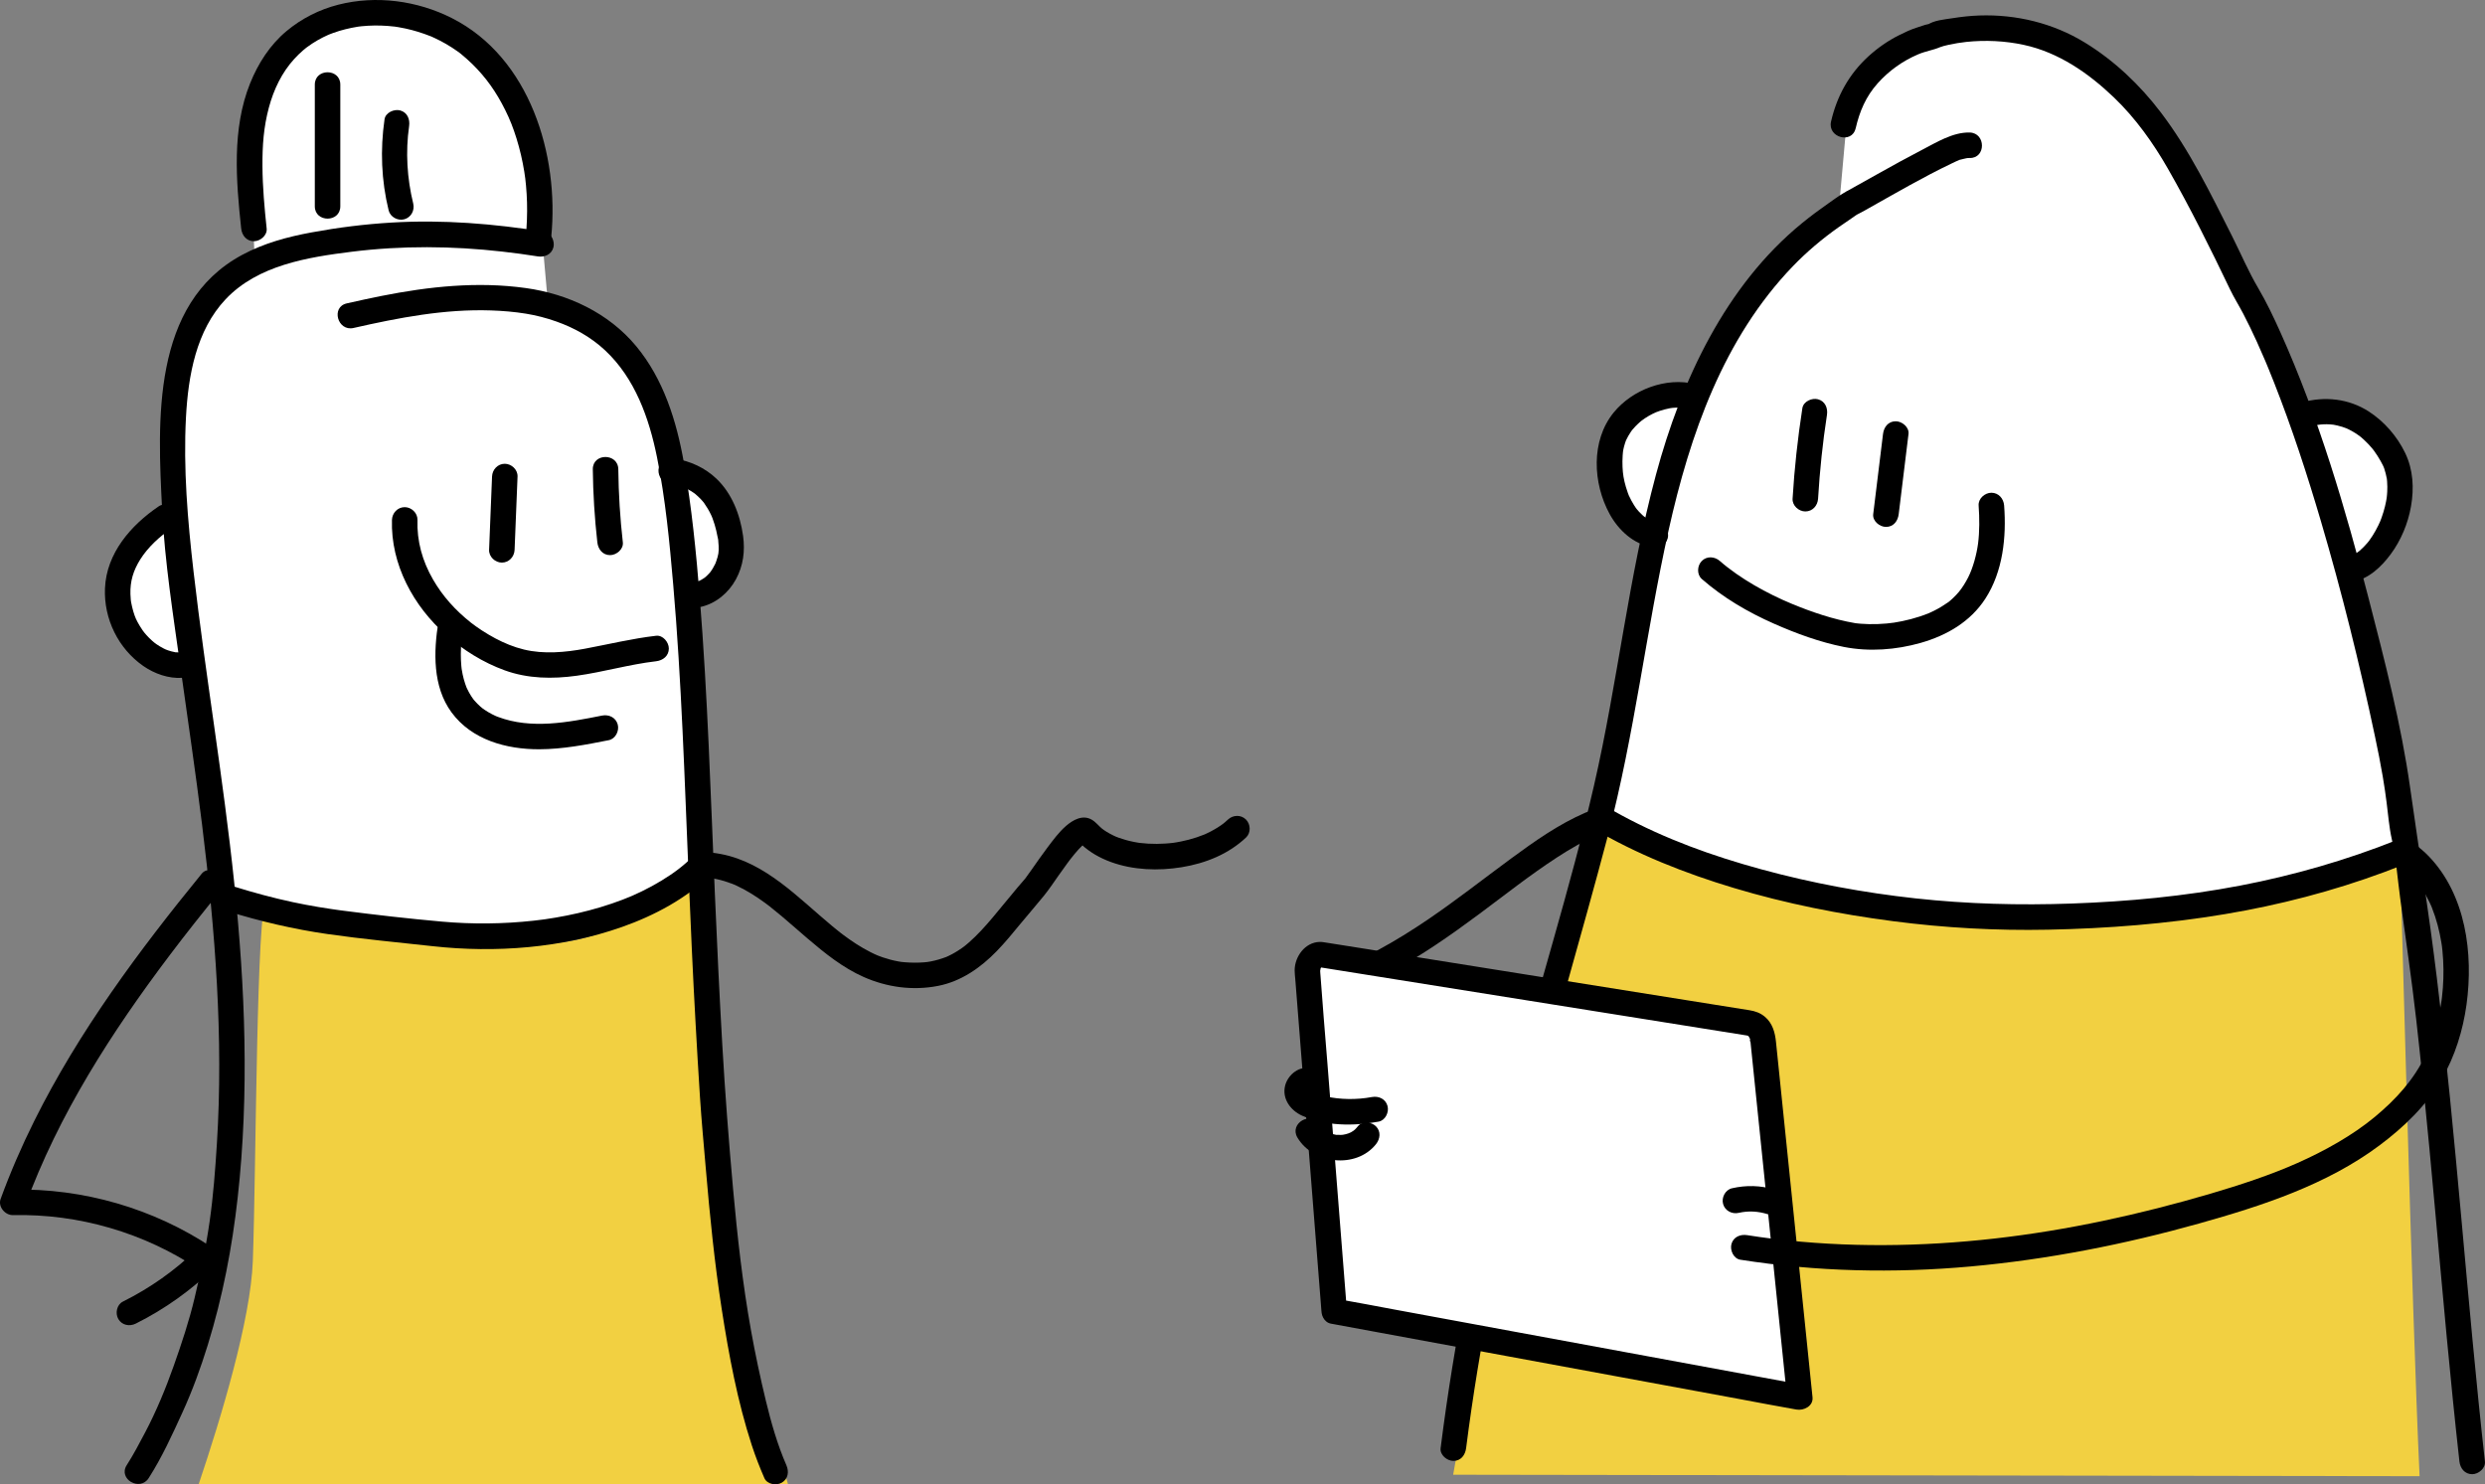 <?xml version="1.0" encoding="UTF-8"?><svg id="_ëîé_2" xmlns="http://www.w3.org/2000/svg" viewBox="0 0 2631.71 1571.96"><rect x="0" y="0" width="2631.71" height="1571.96" fill="#808080" stroke="none"/><defs><style>.cls-1{fill:#f2d041;}.cls-1,.cls-2,.cls-3{stroke-width:0px;}.cls-3{fill:#fff;}</style></defs><polygon class="cls-3" points="236.61 947.79 198.89 704.96 151.26 698.92 132.01 666.72 125.77 631.17 129.13 587.92 153.27 568.11 181.19 548.66 192.18 449.38 190.17 369.55 230.67 305.16 269.99 281.68 265.97 183.74 269.99 105.93 300.18 48.91 357.55 21.4 408.18 16.71 467.21 30.79 517.96 67.69 548.11 109.28 571.86 166.97 575.21 264.22 580.58 324.61 624.85 348.09 671.14 393.7 697.32 448.71 714.07 495.66 745.6 512.43 770.42 548.66 777.8 587.92 761.03 621.11 725.46 627.42 730.89 703.61 742.55 843.77 737.88 927.42 643.74 973.95 548.11 992.06 421.28 985.35 301.52 967.91 236.61 947.79"/><polygon class="cls-3" points="1690.99 864.1 1753.15 572.81 1722.07 541.66 1699.36 485.6 1722.07 439.99 1768.58 416.51 1790.04 416.51 1876.58 286.74 1947.01 226 1956.4 121.35 1979.21 72.38 2028.85 44.21 2136.18 34.15 2234.79 75.07 2322.67 193.13 2377.67 303.81 2421.94 404.63 2439.39 441.33 2470.91 439.32 2509.15 454.75 2537.32 492.17 2544.7 531.89 2531.29 573.48 2491.6 601.65 2517.2 725.75 2548.06 906.87 2470.24 932.36 2316.63 959.19 2146.91 971.27 1990.62 955.28 1830.29 926.99 1690.99 864.1"/><path class="cls-1" d="m2562.44,1563.41c-8.14-173.36-20.77-660.6-20.77-660.6l-172.98,49.01s-128.14,34.45-370.17,12.82c-212.14-18.95-288.75-99.07-288.75-99.07l-90.02,240.66-80.79,455.6,1023.46,1.56Z"/><path class="cls-2" d="m1965.22,135.94c4.17-18.08,10.84-33.75,23.29-47.69,11.87-13.28,26.43-23.69,42.82-30.68,7.87-3.36,16.01-4.5,23.03-7.52,1.86-.8,5.62-1.81,9.3-2.6,6.19-1.31,12.42-2.4,18.71-3.06,20.26-2.12,40.93-1.15,60.85,3.13,36.91,7.93,68.67,29.99,95.55,55.73,22.68,21.72,41.56,48.15,57.11,75.37,23.67,41.44,45.06,84.49,65.64,127.53,4.27,8.94,9.52,17.26,14.12,26.04,5.15,9.83,9.95,19.85,14.55,29.95,3.01,6.61,5.92,13.27,8.76,19.96,1.44,3.37-1.09-2.62.35.82.44,1.04.87,2.08,1.3,3.12.74,1.79,1.48,3.57,2.21,5.36,1.87,4.56,3.7,9.14,5.51,13.73,18.93,48.01,34.98,97.15,49.56,146.64,22.16,75.23,41.09,151.52,57.33,228.23,3,14.19,5.87,28.41,8.28,42.71.82,4.87,1.59,9.74,2.3,14.62.92,6.31.96,6.68,1.74,12.74,1.65,12.84,2.63,25.98,5.47,38.62,4.56,20.31,6.02,41.22,8.8,61.84,5.79,43.03,12.19,85.85,17.05,129.02,5.1,45.31,9.64,90.67,13.93,136.06,8.43,89.12,15.9,178.32,24.95,267.38,2.19,21.61,4.49,43.2,6.89,64.78.81,7.25,5.63,13.5,13.5,13.5,6.67,0,14.31-6.21,13.5-13.5-19.04-170.76-30.28-342.32-51-512.91-8.18-67.34-18.82-134.32-28.32-201.43-9.45-66.81-26.64-132.96-43.45-198.22-24.77-96.16-53.08-192.6-93.85-283.37-7.15-15.92-14.68-31.8-23.54-46.86-10.34-17.55-18.37-36.55-27.54-54.76-22.74-45.12-44.89-90.9-75.61-131.28-22.12-29.08-49.23-54.81-80.47-73.92-33.51-20.5-72.44-29.93-111.65-28.61-9.56.32-19.09,1.39-28.54,2.89-8.44,1.34-19.97,2.14-26.95,7.4,2.27-.61,4.54-1.23,6.81-1.84-6.17.09-11.9,2.59-17.72,4.42-6.34,1.99-12.62,4.99-18.56,7.96-11.83,5.91-22.84,13.6-32.6,22.53-20.5,18.75-33.28,42.04-39.49,68.97-3.9,16.91,22.12,24.13,26.04,7.18h0Z"/><path class="cls-2" d="m2085.93,140.35c-17.62-.48-35.09,10.4-50.27,18.28-15.99,8.3-31.76,17.02-47.48,25.82-10.57,5.92-21.2,11.74-31.73,17.73-.45.26-1.15.45-1.54.79-.94.83,2.66-1.1,2.53-1.05-2.25.89-3.35,1.56-5.23,2.69-5.22,3.11-10.19,6.79-15.17,10.26-9.79,6.81-19.36,13.93-28.6,21.46-81.11,66.13-128.02,167.17-154.67,266.21-29.13,108.29-40.56,220.25-65.67,329.41-25.33,110.13-60.19,217.95-88.36,327.37-28.12,109.21-52.15,219.57-68.23,331.23-2.07,14.37-4.01,28.75-5.84,43.15-.92,7.24,6.87,13.5,13.5,13.5,8.06,0,12.57-6.23,13.5-13.5,14-109.89,36.19-218.61,62.74-326.11,26.79-108.45,59.2-215.35,87.62-323.37,27.93-106.12,40.2-215.24,63.99-322.22,22.58-101.54,58.15-203.75,131.81-280.14,14.75-15.3,30.93-28.93,48.28-41.19,4.57-3.23,9.19-6.38,13.83-9.5,4.56-3.05,4-3.13,8.29-5.25,3.62-1.78,7.11-3.87,10.63-5.84,28.57-16.01,56.96-32.59,86.53-46.72,2.91-1.39,5.82-2.86,8.82-4.05.63-.25,2.41-.68-.1.03,1.35-.39,2.78-.66,4.13-1,2.38-.61,4.22-1.08,6.7-1.01,17.38.47,17.37-26.53,0-27h0Z"/><path class="cls-2" d="m2538.09,889.79c-53.57,21.27-109.09,37.28-165.69,48.12-58.79,11.26-118.17,16.86-178.28,19-55.44,1.97-110.72.52-165.89-5.51-54.01-5.91-109.45-16.11-162.96-30.73-52-14.21-101.39-32.01-148.31-57.39-5.52-2.98-10.97-6.08-16.37-9.26-15-8.84-28.6,14.49-13.63,23.31,46.67,27.51,97.65,47.62,149.45,63.16,55.12,16.54,111.7,27.73,168.74,35.15,54.34,7.07,109.04,10.06,163.82,8.97,62.74-1.25,125.45-6.14,187.37-16.49,57.47-9.61,114.06-24.27,168.71-44.51,6.77-2.51,13.52-5.11,20.23-7.77,6.77-2.69,11.51-9.03,9.43-16.61-1.77-6.44-9.79-12.13-16.61-9.43h0Z"/><path class="cls-2" d="m1994.18,459.66c-3.03,24.76-6.05,49.51-9.08,74.27-.43,3.53-.86,7.07-1.3,10.6-.89,7.25,6.84,13.5,13.5,13.5,8.03,0,12.61-6.23,13.5-13.5,3.03-24.76,6.05-49.51,9.08-74.27.43-3.53.86-7.07,1.3-10.6.89-7.25-6.84-13.5-13.5-13.5-8.03,0-12.61,6.23-13.5,13.5h0Z"/><path class="cls-2" d="m1908.77,432.3c-4.91,31.78-8.43,63.76-10.36,95.86-.44,7.29,6.52,13.5,13.5,13.5,7.67,0,13.06-6.19,13.5-13.5,1.78-29.69,4.85-59.29,9.4-88.68,1.11-7.2-1.83-14.52-9.43-16.61-6.4-1.76-15.49,2.18-16.61,9.43h0Z"/><path class="cls-2" d="m1795.44,406.83c-30.83-7.77-66.73,5.71-86.57,30.16-24.21,29.82-22.05,74.81-4.19,107.41,9.31,16.99,25.21,31.88,44.89,35.07,7.19,1.17,14.53-1.86,16.61-9.43,1.77-6.44-2.19-15.43-9.43-16.61-3.15-.51-6.26-1.28-9.22-2.48,2.57,1.04-1.57-.89-2.14-1.22-1.57-.89-3.08-1.89-4.55-2.94-1.7-1.22,1.42,1.26-.15-.15-.46-.41-.94-.8-1.39-1.22-1.24-1.12-2.42-2.3-3.55-3.52-.3-.32-3.44-4.04-1.99-2.19-1.21-1.55-2.31-3.21-3.36-4.88-1.94-3.08-3.62-6.29-5.16-9.59-.98-2.1.59,1.53-.29-.63-.35-.87-.69-1.76-1.01-2.64-.74-2.02-1.41-4.07-2.01-6.13-2.37-8.1-3.27-13.85-3.6-21.27-.18-4.06-.13-8.13.14-12.18.07-1.02.17-2.03.25-3.05.02-.27.34-2.81.04-.74.27-1.89.67-3.77,1.14-5.62.36-1.42.77-2.82,1.24-4.2.26-.79.56-1.56.84-2.33-.81,2.2-.13.26.08-.18,1.5-3.13,3.16-6.14,5.12-9,.46-.67.93-1.33,1.41-1.98,1.25-1.69-1.25,1.45.14-.13,1.07-1.22,2.11-2.45,3.24-3.62.98-1.02,1.99-2.02,3.03-2.98.59-.55,1.2-1.09,1.81-1.62.16-.14,3.23-2.64,1.04-.95,5.07-3.93,10.79-7.21,16.69-9.72-2.37,1.01,2-.7,2.91-1.01,1.68-.57,3.38-1.09,5.09-1.55,1.88-.51,3.78-.94,5.69-1.31,1.06-.2,4.97-.63,2.08-.37,3.52-.31,7.02-.52,10.56-.33.89.05,5.71.81,2.28.11,1.71.35,3.42.64,5.12,1.06,7.07,1.78,14.65-2.29,16.61-9.43,1.9-6.93-2.33-14.82-9.43-16.61h0Z"/><path class="cls-2" d="m2095.44,535.36c1,13.18,1,27.83-.58,40.11-1.5,11.61-5.35,25.84-10.41,35.86-2.79,5.52-6.71,11.74-9.88,15.47-2,2.37-4.13,4.64-6.39,6.76-.9.85-1.82,1.67-2.76,2.47-.48.41-.96.8-1.44,1.2-1.09.9,1.19-.78-.78.59-4.69,3.28-9.52,6.26-14.64,8.83-1.42.71-2.86,1.4-4.31,2.05-.63.28-1.26.57-1.89.84.28-.12,1.47-.61.03-.02-3.04,1.23-6.13,2.36-9.25,3.38-6.13,2.02-12.38,3.66-18.71,4.96-2.83.58-5.67,1.09-8.51,1.54-2.7.42-3.85.56-7.79.92-6.26.57-12.55.81-18.83.68-2.9-.06-5.81-.2-8.7-.43-1.3-.1-2.6-.22-3.9-.37-.64-.07-1.28-.15-1.92-.22-2.2-.27,1.97.33-.18-.04-23.01-3.96-45.56-11.59-67.08-20.5-25.67-10.62-54.89-26.72-76.16-45.34-5.48-4.8-13.7-5.4-19.09,0-4.9,4.9-5.51,14.27,0,19.09,22.69,19.86,48.95,35.2,76.46,47.34,23.66,10.44,48.4,19.51,73.82,24.58,26.83,5.34,55.42,3.2,81.64-4.29,27.53-7.86,52.49-22.34,68.34-46.74,18.67-28.76,22.45-65.28,19.92-98.73-.55-7.27-5.81-13.5-13.5-13.5-6.88,0-14.05,6.19-13.5,13.5h0Z"/><path class="cls-2" d="m2445.16,452.16c9.11-2.59,16.19-3.53,26.04-2.36,2.35.28-1.69-.32.61.12,1.14.22,2.29.43,3.42.69,1.79.41,3.57.89,5.33,1.45,1.27.4,4.81,1.71,4.77,1.7-1.61-.69,2.4,1.16,2.08,1.01,1.01.5,2,1.02,2.99,1.57,3.33,1.84,6.59,3.9,9.58,6.25-1.65-1.3.56.52.94.84.86.73,1.7,1.47,2.52,2.23,1.65,1.52,3.25,3.1,4.79,4.73,1.23,1.31,2.43,2.65,3.58,4.02.58.69,1.15,1.38,1.71,2.08-1.31-1.65.44.6.74,1.01,2.48,3.41,4.76,6.98,6.83,10.66.86,1.53,1.69,3.08,2.47,4.65-.04-.09,1.57,3.46.81,1.65-.77-1.81.66,1.83.62,1.74,1.21,3.46,1.98,6.99,2.7,10.57.77,3.84-.13-1.68.11.69.08.83.17,1.65.23,2.48.15,1.88.22,3.76.24,5.65.01,1.69-.02,3.39-.11,5.08-.05,1.07-.13,2.13-.22,3.2-.04.44-.42,4.09-.24,2.69.2-1.62-.16,1.06-.22,1.41-.18,1.07-.36,2.14-.57,3.2-.33,1.71-.7,3.41-1.12,5.11-.98,4.03-2.19,8-3.59,11.9-.37,1.02-.77,2.03-1.15,3.05-.13.35-.98,2.4-.12.38-.67,1.58-1.4,3.15-2.15,4.7-1.84,3.79-3.89,7.48-6.15,11.04-1.1,1.73-2.29,3.38-3.45,5.06-.26.38-1.56,2.04-.06.14-.73.93-1.48,1.84-2.24,2.73-2.45,2.85-5.08,5.54-7.94,7.98-.55.47-1.1.92-1.66,1.37,2.46-1.96-.06-.03-.65.38-1.4.94-2.84,1.82-4.33,2.61-.71.38-1.52.66-2.2,1.09-.88.54,2.52-.73-.33.06-1.66.46-3.25.96-4.95,1.28-7.17,1.36-11.25,9.99-9.43,16.61,2.06,7.51,9.42,10.79,16.61,9.43,16.76-3.18,29.99-15.86,39.8-29.07,10.88-14.66,18.38-32.62,21.52-50.58,3.37-19.3,2.43-38.85-6.16-56.71-8.46-17.6-22.09-33.3-38.49-43.91-21.07-13.63-46.72-16.45-70.67-9.66-7.01,1.99-11.37,9.54-9.43,16.61,1.93,7.01,9.57,11.43,16.61,9.43h0Z"/><path class="cls-3" d="m1412.98,1388.8l-28.22-358.15c-1.47-10.81,6.38-20.87,15.19-19.47l453.06,72.37c7.23,1.15,12.81,7.79,14.01,16.66l39.03,379.58-493.06-91Z"/><path class="cls-2" d="m1426.48,1388.8c-2.42-30.75-4.85-61.51-7.27-92.26-4.49-56.99-8.98-113.97-13.47-170.96-2.49-31.63-5.26-63.25-7.48-94.89-.09-1.23-.21-1.86-.18-3.09-.06,2.01.43-1.96.52-2.19-.62,1.64.22-.35.4-.59-.18.18-.36.36-.54.54,1.17-1.09,1.21-1.26.12-.5.35-.22.71-.44,1.06-.67-1.37.49-1.3.51.2.08-1.18.12-2.43.14-3.41-.06.65.13,1.31.21,1.96.31,3.93.63,7.85,1.25,11.78,1.88,16.28,2.6,32.56,5.2,48.84,7.8,52.98,8.46,105.96,16.93,158.94,25.39,53.86,8.6,107.73,17.21,161.59,25.81,17.38,2.78,34.76,5.55,52.14,8.33,4.65.74,9.3,1.48,13.94,2.23,1.05.17,2.1.31,3.14.5.2.04.39.06.59.09.39.08,1.62.31,1.23.25.39.11.77.23,1.16.34-1.37-.6-1.37-.53.01.22-1.09-.91-1.06-.83.11.23.28.31.56.62.84.93-1.6-2.1.61,1.52.68,1.69-.89-2.24.39,2.05.36,2.12-1.18,2.63-.27-2.99-.23-2.05.01.3.06.6.09.9.13,1.35.28,2.7.42,4.05.58,5.68,1.17,11.36,1.75,17.04,2.08,20.28,4.17,40.55,6.25,60.83,5.82,56.63,11.64,113.26,17.47,169.89,4.14,40.23,8.27,80.46,12.41,120.69.21,2.03.42,4.06.63,6.09,5.7-4.34,11.39-8.68,17.09-13.02-16.35-3.02-32.69-6.03-49.04-9.05-39.25-7.24-78.51-14.49-117.76-21.73-47.49-8.76-94.98-17.53-142.47-26.29-41.05-7.58-82.1-15.15-123.15-22.73-19.93-3.68-39.84-7.58-59.82-11.04-.28-.05-.55-.1-.83-.15-7.16-1.32-14.56,1.97-16.61,9.43-1.8,6.56,2.22,15.28,9.43,16.61,16.35,3.02,32.69,6.03,49.04,9.05,39.25,7.24,78.51,14.49,117.76,21.73,47.49,8.76,94.98,17.53,142.47,26.29,41.05,7.58,82.1,15.15,123.15,22.73,19.93,3.68,39.84,7.58,59.82,11.04.28.05.55.1.83.15,7.73,1.43,18.06-3.56,17.09-13.02-3.07-29.9-6.15-59.8-9.22-89.7-5.94-57.79-11.88-115.59-17.83-173.38-3.89-37.83-7.78-75.66-11.67-113.49-1.02-9.93-3.71-19.63-11.7-26.36-4.9-4.13-10.25-5.97-16.31-6.94-12.34-1.97-24.68-3.94-37.02-5.91-49.95-7.98-99.91-15.96-149.86-23.94-56.68-9.05-113.36-18.11-170.03-27.16-30.45-4.86-60.88-9.88-91.35-14.59-2.35-.36-4.7-.81-7.09-.74-15.37.45-26.26,15.47-26.38,30.01-.03,3.14.44,6.4.68,9.53,1.29,16.31,2.57,32.62,3.86,48.93,4.4,55.87,8.81,111.75,13.21,167.62,3.37,42.78,6.74,85.57,10.11,128.35.18,2.26.36,4.51.53,6.77.57,7.27,5.79,13.5,13.5,13.5,6.86,0,14.08-6.19,13.5-13.5Z"/><path class="cls-2" d="m1679.16,860.59c-28.4,12.28-53.98,30.35-78.8,48.6-29.05,21.36-57.39,43.67-87.2,63.98-17.66,12.03-35.81,23.34-54.63,33.47-6.42,3.45-8.43,12.34-4.84,18.47,3.8,6.49,12.03,8.31,18.47,4.84,33.2-17.86,64.12-39.46,94.34-61.91,27.39-20.35,54.19-41.64,82.83-60.23,13.88-9.01,28.26-17.33,43.47-23.91,6.69-2.89,8.21-12.72,4.84-18.47-4.04-6.92-11.75-7.75-18.47-4.84h0Z"/><path class="cls-2" d="m2542.94,916.74c2.04,1.54.37.3-.02-.02.59.48,1.18.95,1.77,1.44,1.02.85,2.02,1.72,3.01,2.61,2.39,2.16,4.68,4.43,6.87,6.8,1.81,1.96,3.51,4,5.2,6.06,1.61,1.97.29.4,0-.01.45.62.91,1.23,1.36,1.85,1.01,1.4,1.99,2.83,2.94,4.27,3.32,5.05,6.26,10.33,8.86,15.78.68,1.43,1.32,2.87,1.97,4.32.07.16.83,1.98.25.58-.63-1.53.31.81.45,1.16,1.16,3,2.27,6.02,3.27,9.08,1.97,6.04,3.6,12.18,4.92,18.4.65,3.06,1.22,6.13,1.72,9.21.13.83.26,1.66.39,2.48.06.37.42,2.98.2,1.33-.2-1.52.06.56.08.71.14,1.26.29,2.52.42,3.78,1.35,13.18,1.47,26.48.49,39.69-.24,3.22-.55,6.43-.92,9.63-.08.7-.6,4.58-.26,2.16-.27,1.91-.56,3.82-.88,5.72-1.08,6.52-2.44,12.99-4.08,19.39-1.67,6.5-3.63,12.93-5.9,19.25-1.05,2.91-2.16,5.8-3.34,8.67-.59,1.44.07-.18.17-.39-.32.75-.65,1.5-.98,2.24-.74,1.67-1.51,3.32-2.31,4.96-12.5,25.9-31.22,46.43-53.47,64.91-23.59,19.59-52.99,35.99-81.98,48.88-28.73,12.78-60.92,23.35-92.06,32.5-74.71,21.95-151.19,38.75-228.61,47.49-77.98,8.81-157,9.76-234.96.26-9.1-1.11-18.17-2.41-27.23-3.83-7.19-1.13-14.52,1.84-16.61,9.43-1.76,6.41,2.18,15.47,9.43,16.61,80.73,12.69,162.67,14.49,244.01,7.12,81.91-7.42,162.93-23.38,242.08-45.57,66.44-18.63,134.84-40.84,190.75-82.61,25.74-19.23,49.93-42.38,66.1-70.44,13.87-24.07,22.31-51.26,26.1-78.7,7.46-53.98-.71-116.28-40.01-157.13-4.77-4.95-10.04-9.27-15.52-13.4-5.83-4.39-15.09-.94-18.47,4.84-4.04,6.91-1,14.07,4.84,18.47h0Z"/><path class="cls-1" d="m834.49,1571.77c-20.21-70.53-64.13-229.15-69.7-294.47-7.26-85.22-25.4-344.77-25.4-344.77,0,0-97.95,73.6-170.51,65.86-72.56-7.75-286.61-46.49-286.61-46.49-10.88,7.75-10.88,282.79-14.51,383.51-2.25,62.34-33.68,166.23-57.31,236.36h624.03Z"/><path class="cls-2" d="m576.62,245.48c-53.66-8.6-107.46-13.01-161.84-9.77-28.44,1.69-56.79,5.24-84.8,10.41-25.6,4.72-50.65,11.47-73.69,23.9-96.01,51.78-89.34,176.07-84.6,269.55,2.84,55.97,11.74,111.99,19.48,167.45,7.75,55.53,15.98,110.98,22.87,166.63,13.86,112.06,22.77,225.15,15.63,338.05-1.72,27.19-3.77,54.66-7.62,81.62-3.9,27.32-9.56,54.22-15.9,81.06-5.78,24.47-13.77,48.38-22.12,72.01-8.58,24.28-18.45,48.11-30.41,70.83-6.15,11.69-12.3,23.36-19.42,34.49-9.38,14.68,13.97,28.24,23.31,13.63,14.12-22.09,24.91-45.89,35.72-69.53,10.55-23.06,19.34-47.21,26.81-71.37,15.79-51.1,25.75-102.99,31.68-156.1,12.37-110.8,7.9-222.54-3.64-333.2-11.51-110.33-30.41-219.69-43.11-329.86-6.23-54.05-10.93-109.07-8.01-163.52,2.35-43.78,10.72-91.76,42.01-124.87,34.03-36.01,86.63-44.45,133.57-50.29,53.18-6.62,106.42-6.16,159.55-.13,12.52,1.42,24.91,3.05,37.36,5.05,7.19,1.15,14.53-1.86,16.61-9.43,1.77-6.43-2.19-15.45-9.43-16.61h0Z"/><path class="cls-2" d="m374.4,347.35c47.86-10.85,96.34-20.25,145.66-18.58,12.36.42,24.73,1.44,36.94,3.43,10.79,1.75,21.69,4.57,32.29,8.33,18.79,6.66,36.47,16.45,51.49,30.48,31.68,29.57,46.64,71.76,55.02,113.28,8.95,44.37,13.27,89.75,17.15,134.79,8.85,102.7,12.04,205.87,16.34,308.84,2.17,52.07,4.45,104.13,7.37,156.16,1.45,25.93,2.95,51.86,4.63,77.78,1.63,25.16,4.01,50.2,6.14,75.31,4.25,50,9.24,99.96,16.94,149.57,7.5,48.31,16.63,97.45,31.83,143.99,3.85,11.78,8.35,23.31,13.29,34.67,2.91,6.69,12.71,8.21,18.47,4.84,6.9-4.04,7.76-11.76,4.84-18.47-9.54-21.94-16.14-45.11-21.75-68.32-5.97-24.72-11.27-49.63-15.76-74.66-8.85-49.38-14.41-99.24-18.91-149.18-4.6-51.17-8.54-102.28-11.48-153.59-3.05-53.2-5.58-106.43-7.84-159.68-4.44-104.74-7.67-209.63-16.03-314.15-3.8-47.48-8.53-95.07-16.74-142.01-7.71-44.03-21.56-88.66-50.58-123.58-29.39-35.38-72.36-55.3-116.75-61.51-51.31-7.18-102.64-1.67-153.18,8.37-12.23,2.43-24.41,5.11-36.57,7.86-16.94,3.84-9.77,29.88,7.18,26.04h0Z"/><path class="cls-2" d="m282.4,241.99c-2.32-21.9-4.31-43.88-4.45-65.92-.14-22.05,1.25-41.49,6.82-62.23,5.12-19.07,13.72-37.05,26.88-51.44,2.95-3.23,6.09-6.28,9.4-9.13.66-.57,1.32-1.13,1.99-1.68.09-.08,3.46-2.68,1.35-1.1,2.07-1.55,4.19-3.03,6.36-4.44,3.61-2.34,7.34-4.49,11.18-6.43,1.92-.97,3.87-1.87,5.83-2.76.35-.16,2.39-.98.35-.15,1.6-.65,3.21-1.27,4.84-1.85,8.41-3.03,17.07-5.11,25.88-6.55.61-.1,3.44-.45.97-.15,1.09-.13,2.18-.26,3.27-.37,2.19-.22,4.39-.4,6.59-.52,4.64-.27,9.29-.33,13.93-.18,4.67.14,9.33.52,13.97,1.04,2.54.29-3.18-.51,1.05.13,1.1.17,2.21.34,3.31.52,2.42.41,4.84.87,7.24,1.38,9.2,1.97,18.17,4.77,26.91,8.24,4.05,1.61-2.25-1.09,1.71.73.81.37,1.63.73,2.44,1.11,2.02.94,4.03,1.92,6.01,2.95,4.35,2.25,8.59,4.72,12.7,7.38,1.86,1.21,3.7,2.46,5.51,3.75,1.08.78,2.16,1.56,3.22,2.37-.47-.36-1.64-1.35.42.35,4.14,3.43,8.19,6.96,12.03,10.72,14.73,14.42,25.52,29.84,34.93,48.77,4.99,10.05,8.4,18.7,11.94,30.06,3.6,11.53,6.33,23.34,8.25,35.27.86,5.37,1.23,8.33,1.81,14.47.56,6.05.92,12.11,1.09,18.18.33,12.09-.14,24.18-1.32,36.22-.71,7.27,6.71,13.5,13.5,13.5,7.89,0,12.79-6.21,13.5-13.5,8.47-86.6-22.57-189.6-105.15-231.47C441.9.61,398.32-5.24,358.2,5c-20.12,5.13-38.8,14.62-54.74,27.91-17.54,14.62-30.11,34.26-38.57,55.3-19.45,48.32-14.85,103.21-9.48,153.78.77,7.25,5.65,13.5,13.5,13.5,6.7,0,14.27-6.2,13.5-13.5h0Z"/><path class="cls-2" d="m333.4,89.58v128.92c0,17.37,27,17.4,27,0V89.58c0-17.37-27-17.4-27,0h0Z"/><path class="cls-2" d="m407.23,126.4c-4.63,32.29-3.41,64.66,4.36,96.4,1.73,7.08,9.72,11.32,16.61,9.43,7.21-1.98,11.17-9.5,9.43-16.61-6.54-26.7-8.27-54.78-4.36-82.05,1.03-7.21-1.77-14.5-9.43-16.61-6.34-1.74-15.57,2.17-16.61,9.43h0Z"/><path class="cls-2" d="m240.57,964.92c34.95,10.87,70.47,19.19,106.71,24.37,36.92,5.28,74.11,8.73,111.17,12.81,66.38,7.31,136.74,1.98,199.97-20.26,35.18-12.37,68.64-30.39,95.52-56.55,12.47-12.14-6.63-31.22-19.09-19.09-11.46,11.15-20.88,18.27-34.61,26.61-6.61,4.01-13.41,7.71-20.36,11.09-7.86,3.83-12.96,6.03-20.45,8.89-15.33,5.86-31.1,10.54-47.09,14.23-8,1.85-16.05,3.45-24.14,4.82-9.02,1.53-14.37,2.27-23.08,3.23-32.22,3.53-64.85,3.86-97.14.98-35.21-3.14-70.53-7.16-105.59-11.71-.26-.03-3.22-.42-1.82-.24,1.18.16-2.21-.3-2.53-.35-2.39-.33-4.79-.67-7.18-1.03-4.55-.67-9.09-1.38-13.63-2.14-9.06-1.52-18.09-3.23-27.08-5.14-21.07-4.5-41.85-10.17-62.42-16.56-6.96-2.16-14.72,2.56-16.61,9.43-1.99,7.24,2.44,14.43,9.43,16.61h0Z"/><path class="cls-2" d="m521.1,504.67c-1.04,25.89-2.09,51.78-3.13,77.66-.29,7.29,6.42,13.5,13.5,13.5,7.56,0,13.21-6.19,13.5-13.5,1.04-25.89,2.09-51.78,3.13-77.66.29-7.29-6.42-13.5-13.5-13.5-7.56,0-13.21,6.19-13.5,13.5h0Z"/><path class="cls-2" d="m627.81,497.02c.29,25.87,1.89,51.69,4.8,77.4.82,7.24,5.62,13.5,13.5,13.5,6.66,0,14.33-6.21,13.5-13.5-2.91-25.71-4.52-51.53-4.8-77.4-.19-17.36-27.19-17.41-27,0h0Z"/><path class="cls-2" d="m415.1,550.59c-1.44,47.09,22.76,91.5,57.54,122.06,18.17,15.97,39.08,29.01,61.87,37.28,24.64,8.94,50.64,9.27,76.31,5.71,28.21-3.92,55.68-12.04,84-15.33,7.24-.84,13.5-5.6,13.5-13.5,0-6.64-6.21-14.35-13.5-13.5-25.4,2.95-50.13,8.99-75.22,13.68-20.92,3.91-43.76,5.99-64.68.91-10.69-2.59-20.73-6.7-30.41-11.86-4.82-2.57-9.52-5.35-14.1-8.33-4.03-2.63-9.14-6.26-11.8-8.38-16.61-13.25-29.78-27.87-40-45.57-11.33-19.61-17.19-40.52-16.5-63.16.22-7.29-6.36-13.5-13.5-13.5-7.5,0-13.28,6.18-13.5,13.5h0Z"/><path class="cls-2" d="m168.1,536.23c-29.5,20.02-55.41,49.67-56.93,86.92-1.31,32.29,14.08,63.76,40.61,82.19,11.83,8.22,26.87,13.55,41.4,12.51,7.27-.52,13.5-5.83,13.5-13.5,0-6.9-6.19-14.02-13.5-13.5-2.3.16-4.52,0-6.81,0-2.39-.01,2.23.56-.89-.12-1.34-.29-2.68-.55-4.01-.9-1.18-.32-2.36-.67-3.52-1.07-.53-.18-3.91-1.53-2.4-.87,1.49.65-1.97-.97-2.37-1.18-1.33-.68-2.64-1.41-3.93-2.18-1.15-.69-2.27-1.41-3.37-2.17-.54-.37-3.58-2.66-1.5-1.01-2.19-1.74-4.28-3.61-6.27-5.58-2.05-2.03-3.96-4.19-5.79-6.42,1.44,1.76-.94-1.29-1.3-1.82-.98-1.41-1.91-2.84-2.8-4.31-3.85-6.34-5.14-9.34-7.04-15.64-.95-3.15-1.61-6.34-2.27-9.56,0,.03-.38-2.28-.2-1.05.21,1.42-.17-1.55-.2-1.81-.19-1.97-.32-3.94-.37-5.92-.4-13.67,3.01-24.97,10.39-36.75,8.12-12.95,20.57-24.39,33.2-32.95,6.03-4.09,8.7-11.88,4.84-18.47-3.49-5.98-12.41-8.96-18.47-4.84h0Z"/><path class="cls-2" d="m707.16,511.76c3.32.5,6.62,1.14,9.87,2.01,1.31.35,2.61.74,3.9,1.17.81.27,4.86,1.81,2.85.96,2.64,1.12,5.2,2.47,7.65,3.95,1.01.61,2.01,1.25,2.99,1.92.64.44,1.27.89,1.9,1.35-1.01-.74-.97-.82-.02.01,1.97,1.72,3.91,3.45,5.72,5.35.75.8,1.49,1.61,2.2,2.44.47.55.93,1.11,1.39,1.67-.72-.87-.97-1.35-.14-.17,2.81,4.04,5.36,8.18,7.47,12.64.29.6,1.64,3.7.98,2.11-.72-1.72.66,1.73.8,2.12.8,2.14,1.52,4.31,2.17,6.49,1.22,4.07,2.19,8.22,2.97,12.4.32,1.72,1.01,3.91.92,5.67.08-1.57-.32-2.68-.09-.57.17,1.58.32,3.16.38,4.75.25,7.1-.16,9.38-2.56,16.42-.29.85-.6,1.71-.94,2.55.54-1.34.05-.12-.27.49-.83,1.59-1.63,3.19-2.57,4.73-.35.58-2.92,4.31-1.71,2.73-1.07,1.39-2.28,2.7-3.52,3.94-.46.46-.96.9-1.42,1.36-.27.28-2.49,2.14-.79.81-1.19.93-2.5,1.75-3.8,2.51-.75.44-1.53.83-2.29,1.24-1.9,1.03,1.65-.57-.37.21-1.86.72-3.78,1.23-5.73,1.67-7.12,1.6-11.3,9.82-9.43,16.61,2.01,7.32,9.47,11.04,16.61,9.43,15.94-3.59,29.4-14.98,37.11-29.21,7.81-14.42,9.79-30.03,7.54-46.08-3.11-22.2-11.65-44.69-28.15-60.43-12.18-11.62-27.84-18.8-44.42-21.31-7.2-1.09-14.51,1.81-16.61,9.43-1.75,6.38,2.18,15.51,9.43,16.61h0Z"/><path class="cls-2" d="m464.31,658.36c-5.19,31.86-6.21,68.68,13.84,96.04,21.39,29.19,58.12,39.23,92.95,39.13,24.81-.07,49.43-4.82,73.67-9.65,7.15-1.43,11.26-9.94,9.43-16.61-2.05-7.46-9.43-10.86-16.61-9.43-36.14,7.21-74.91,14.75-110.27,1.38-.9-.34-1.81-.69-2.7-1.06,2.53,1.04.67.28.15.03-1.32-.64-2.64-1.24-3.94-1.92-2.69-1.4-5.3-2.94-7.8-4.64-1.01-.69-2.01-1.4-2.98-2.14,2.54,1.91-.64-.6-1.29-1.18-2.19-1.94-4.25-4.02-6.17-6.23-.45-.52-.88-1.06-1.33-1.58-1.25-1.47,1.32,1.85.2.27-.81-1.14-1.62-2.27-2.37-3.44-1.64-2.54-3.11-5.19-4.4-7.93-.31-.66-.61-1.32-.91-1.99.21.46.94,2.54.09.15-.44-1.24-.92-2.47-1.33-3.72-1.05-3.16-1.91-6.39-2.6-9.64-.38-1.81-.69-3.64-1-5.47-.37-2.16.22,2.02-.04-.19-.12-1.08-.24-2.16-.34-3.24-.37-4.09-.54-8.2-.53-12.3,0-9.42.95-19.07,2.32-27.48,1.17-7.19-1.87-14.53-9.43-16.61-6.45-1.77-15.43,2.19-16.61,9.43h0Z"/><path class="cls-2" d="m744.39,929.25c2.87.12,5.71.34,8.56.66-2.62-.29.91.16,1.77.31,1.57.27,3.12.58,4.68.92,5.36,1.19,10.63,2.8,15.76,4.76.78.3,4,1.64,1.66.63,1.26.55,2.5,1.11,3.74,1.69,2.66,1.25,5.29,2.59,7.87,4,4.87,2.67,9.6,5.59,14.21,8.7,2.33,1.57,4.64,3.19,6.91,4.85,1.15.83,2.28,1.68,3.41,2.53.49.37.97.74,1.46,1.1,1.97,1.49-.53-.43.65.5,4.51,3.56,8.96,7.2,13.36,10.91,9.03,7.63,17.86,15.5,26.86,23.17,18.16,15.49,37.25,30.88,59.22,40.63,24.82,11.01,52,14.73,78.8,9.53,24.5-4.75,45.21-19.25,62.31-36.89,8.9-9.18,17.02-19.09,25.12-28.97,8.15-9.94,16.7-19.58,24.77-29.58,5.6-6.94,10.55-14.39,15.67-21.67,3.01-4.29,6.05-8.56,9.16-12.77.76-1.03,1.52-2.05,2.29-3.07.65-.86,1.97-2.57.52-.71,1.6-2.06,3.23-4.1,4.9-6.11,2.82-3.38,5.76-6.71,9.01-9.69.56-.52,1.18-.99,1.73-1.52,1.56-1.52-2.59,1.59-.26.23.55-.32,1.32-.7,1.81-1.12,1.41-1.19-3.41.96-.83.36-1.5.34-4.91-.02-6.44-.97-1.66-1.02-2.91-2.43-.7-.12.99,1.03,2.01,2.04,3.07,3,4.34,3.96,9.17,7.54,14.24,10.52,21.53,12.66,48.01,16.77,72.67,15.43,25.23-1.37,51.37-7.94,72.64-21.99,5.15-3.4,10.06-7.24,14.56-11.46,5.32-4.99,5.04-14.05,0-19.09-5.31-5.31-13.76-5-19.09,0-.97.91-1.96,1.81-2.97,2.68-.5.43-3.48,2.81-1.32,1.16-2.19,1.67-4.47,3.22-6.8,4.68-2.39,1.49-4.84,2.89-7.34,4.18-1.27.66-2.56,1.29-3.85,1.9-.56.26-1.13.51-1.68.78-2.24,1.08.63-.22-.78.36-5.48,2.24-11.12,4.1-16.85,5.6-2.71.71-5.43,1.34-8.18,1.89-1.48.3-2.97.57-4.47.83-.85.15-1.71.28-2.57.42-.24.04-2.82.39-1.43.21,1.46-.19-.68.07-.79.08-.86.08-1.73.19-2.59.27-1.51.15-3.03.27-4.54.37-3.02.2-6.05.32-9.08.34-6.19.05-12.38-.3-18.52-1.04,2.33.28-.58-.09-1.39-.22-1.43-.23-2.86-.49-4.29-.77-3-.59-5.99-1.3-8.93-2.12-2.5-.7-4.97-1.49-7.4-2.37-1.29-.47-2.57-.96-3.84-1.48,2.53,1.05-1.3-.64-2.05-1.01-2.37-1.16-4.69-2.43-6.93-3.81-.94-.58-1.88-1.19-2.79-1.81-.7-.48-3.85-2.98-1.67-1.15-3.77-3.15-6.96-7.38-11.23-9.84-9.68-5.59-19.98.3-27.34,6.73-7.49,6.55-13.57,14.84-19.53,22.75-5.92,7.85-11.51,15.93-17.16,23.98-2.15,3.06-4.36,6.08-6.56,9.12-1.31,1.82,2.17-2.49.46-.61-.38.42-.73.88-1.1,1.32-2.37,2.79-4.81,5.53-7.18,8.33-8.91,10.52-17.49,21.33-26.39,31.86-7.85,9.29-15.99,18.42-25.15,26.45-.91.8-1.83,1.58-2.76,2.35-.62.51-1.24,1.01-1.86,1.52-.12.1-1.69,1.31-.52.41,1.17-.9-.4.29-.53.38-.65.46-1.28.93-1.92,1.39-1.29.91-2.59,1.79-3.92,2.63-2.15,1.38-4.36,2.67-6.61,3.87-1.22.65-2.45,1.27-3.7,1.86-.72.34-1.44.67-2.16.99,1.21-.55,1.04-.4-.08.03-5.44,2.05-10.96,3.72-16.68,4.79-.89.17-4.15.67-3.4.58.71-.09-2.65.26-3.6.34-3.32.26-6.66.38-9.99.36-3.58-.02-7.17-.18-10.74-.48-.66-.06-4.42-.45-3.12-.29,1.56.19-.45-.07-.63-.1-1-.17-2-.32-3-.51-5.5-1.01-10.91-2.45-16.19-4.27-1.31-.45-2.61-.92-3.9-1.42-.8-.31-3.31-1.32-1.17-.42-2.73-1.15-5.42-2.43-8.06-3.77-5.16-2.61-10.16-5.53-15.02-8.65-4.76-3.06-9.39-6.33-13.92-9.73-.98-.73-1.96-1.47-2.93-2.22,1.93,1.49-1.13-.91-1.62-1.3-2.42-1.92-4.81-3.87-7.19-5.85-35.44-29.41-70.14-66.96-117.36-76-6.35-1.22-12.82-1.98-19.27-2.25-7.29-.3-13.5,6.42-13.5,13.5,0,7.56,6.19,13.2,13.5,13.5h0Z"/><path class="cls-2" d="m213.71,925.19c-66.65,81.66-130.21,167.15-177.35,261.8-13.4,26.92-25.4,54.56-35.71,82.81-3,8.23,4.78,17.27,13.02,17.09,69.87-1.54,138.89,18.61,197.25,57.57-.91-7.07-1.82-14.14-2.73-21.2-23.04,22.41-49.28,40.87-78.04,55.22-6.52,3.25-8.35,12.47-4.84,18.47,3.88,6.64,11.92,8.11,18.47,4.84,30.7-15.32,58.91-35.52,83.5-59.44,6.54-6.37,4.34-16.48-2.73-21.2-61.88-41.31-136.51-62.9-210.88-61.26,4.34,5.7,8.68,11.39,13.02,17.09,35.17-96.46,91.61-184,153.18-265.56,17.17-22.75,34.91-45.06,52.93-67.14,4.61-5.64,5.52-13.57,0-19.09-4.76-4.76-14.46-5.68-19.09,0h0Z"/><path class="cls-2" d="m1374,1204.72c16.65,28.18,62.09,33.38,83.14,7.16,4.56-5.68,5.55-13.54,0-19.09-4.72-4.72-14.5-5.72-19.09,0-.98,1.22-2,2.39-3.13,3.48-.33.32-3.17,2.44-.83.82-1.11.76-2.24,1.48-3.42,2.12-.62.34-4.31,1.73-1.5.78-2.58.87-5.16,1.62-7.87,2,2.44-.34,0-.09-1.07-.05-1.37.05-2.74-.04-4.11-.05-3.44-.03.88.42-1.66-.14-1.15-.25-2.29-.47-3.43-.77-1.5-.4-2.98-.89-4.43-1.47,2.2.88-.15-.15-.98-.6-1.02-.55-1.97-1.2-2.96-1.79-1.25-.89-1.26-.88-.03.05-.59-.49-1.16-1-1.72-1.53-.84-.8-1.61-1.65-2.38-2.51,1.93,2.2-.9-1.5-1.23-2.05-8.83-14.95-32.18-1.38-23.31,13.63h0Z"/><path class="cls-2" d="m1389.65,1132.37c-12.62-5.24-25.95,5.75-28.75,17.76-3.21,13.76,6,26.04,18.16,31.48,24.71,11.07,54.78,11.12,80.95,6.27,7.17-1.33,11.24-10.01,9.43-16.61-2.07-7.53-9.41-10.76-16.61-9.43-16.29,3.02-33.37,2.78-49.56-.79-3.75-.83-7.52-1.73-11.14-3.05-.87-.33-.9-.33-.11.01-.86-.39-1.71-.83-2.54-1.29-.81-.46-1.6-.96-2.36-1.51.77.53.82.49.14-.12-.63-.68-.64-.65-.01.1-.81-1.47-.9-1.58-.27-.35.27.83.25,1.65-.05,2.47.41-1.32.43-1.54.08-.66-.4.86-.27.68.38-.53-.37.72-.93,1.23-1.68,1.54,2.1-1.13,1.15-.97-2.85.48-1.82-.36-1.95-.27-.41.26,6.74,2.8,14.85-3.02,16.61-9.43,2.13-7.77-2.67-13.8-9.43-16.61h0Z"/><path class="cls-2" d="m1841.43,1284.49c10.31-2.36,20.53-1.7,30.59,1.4,6.96,2.15,14.72-2.55,16.61-9.43,1.99-7.23-2.44-14.45-9.43-16.61-14.66-4.53-30.03-4.82-44.95-1.4-7.11,1.63-11.3,9.8-9.43,16.61,2.01,7.3,9.48,11.06,16.61,9.43h0Z"/></svg>